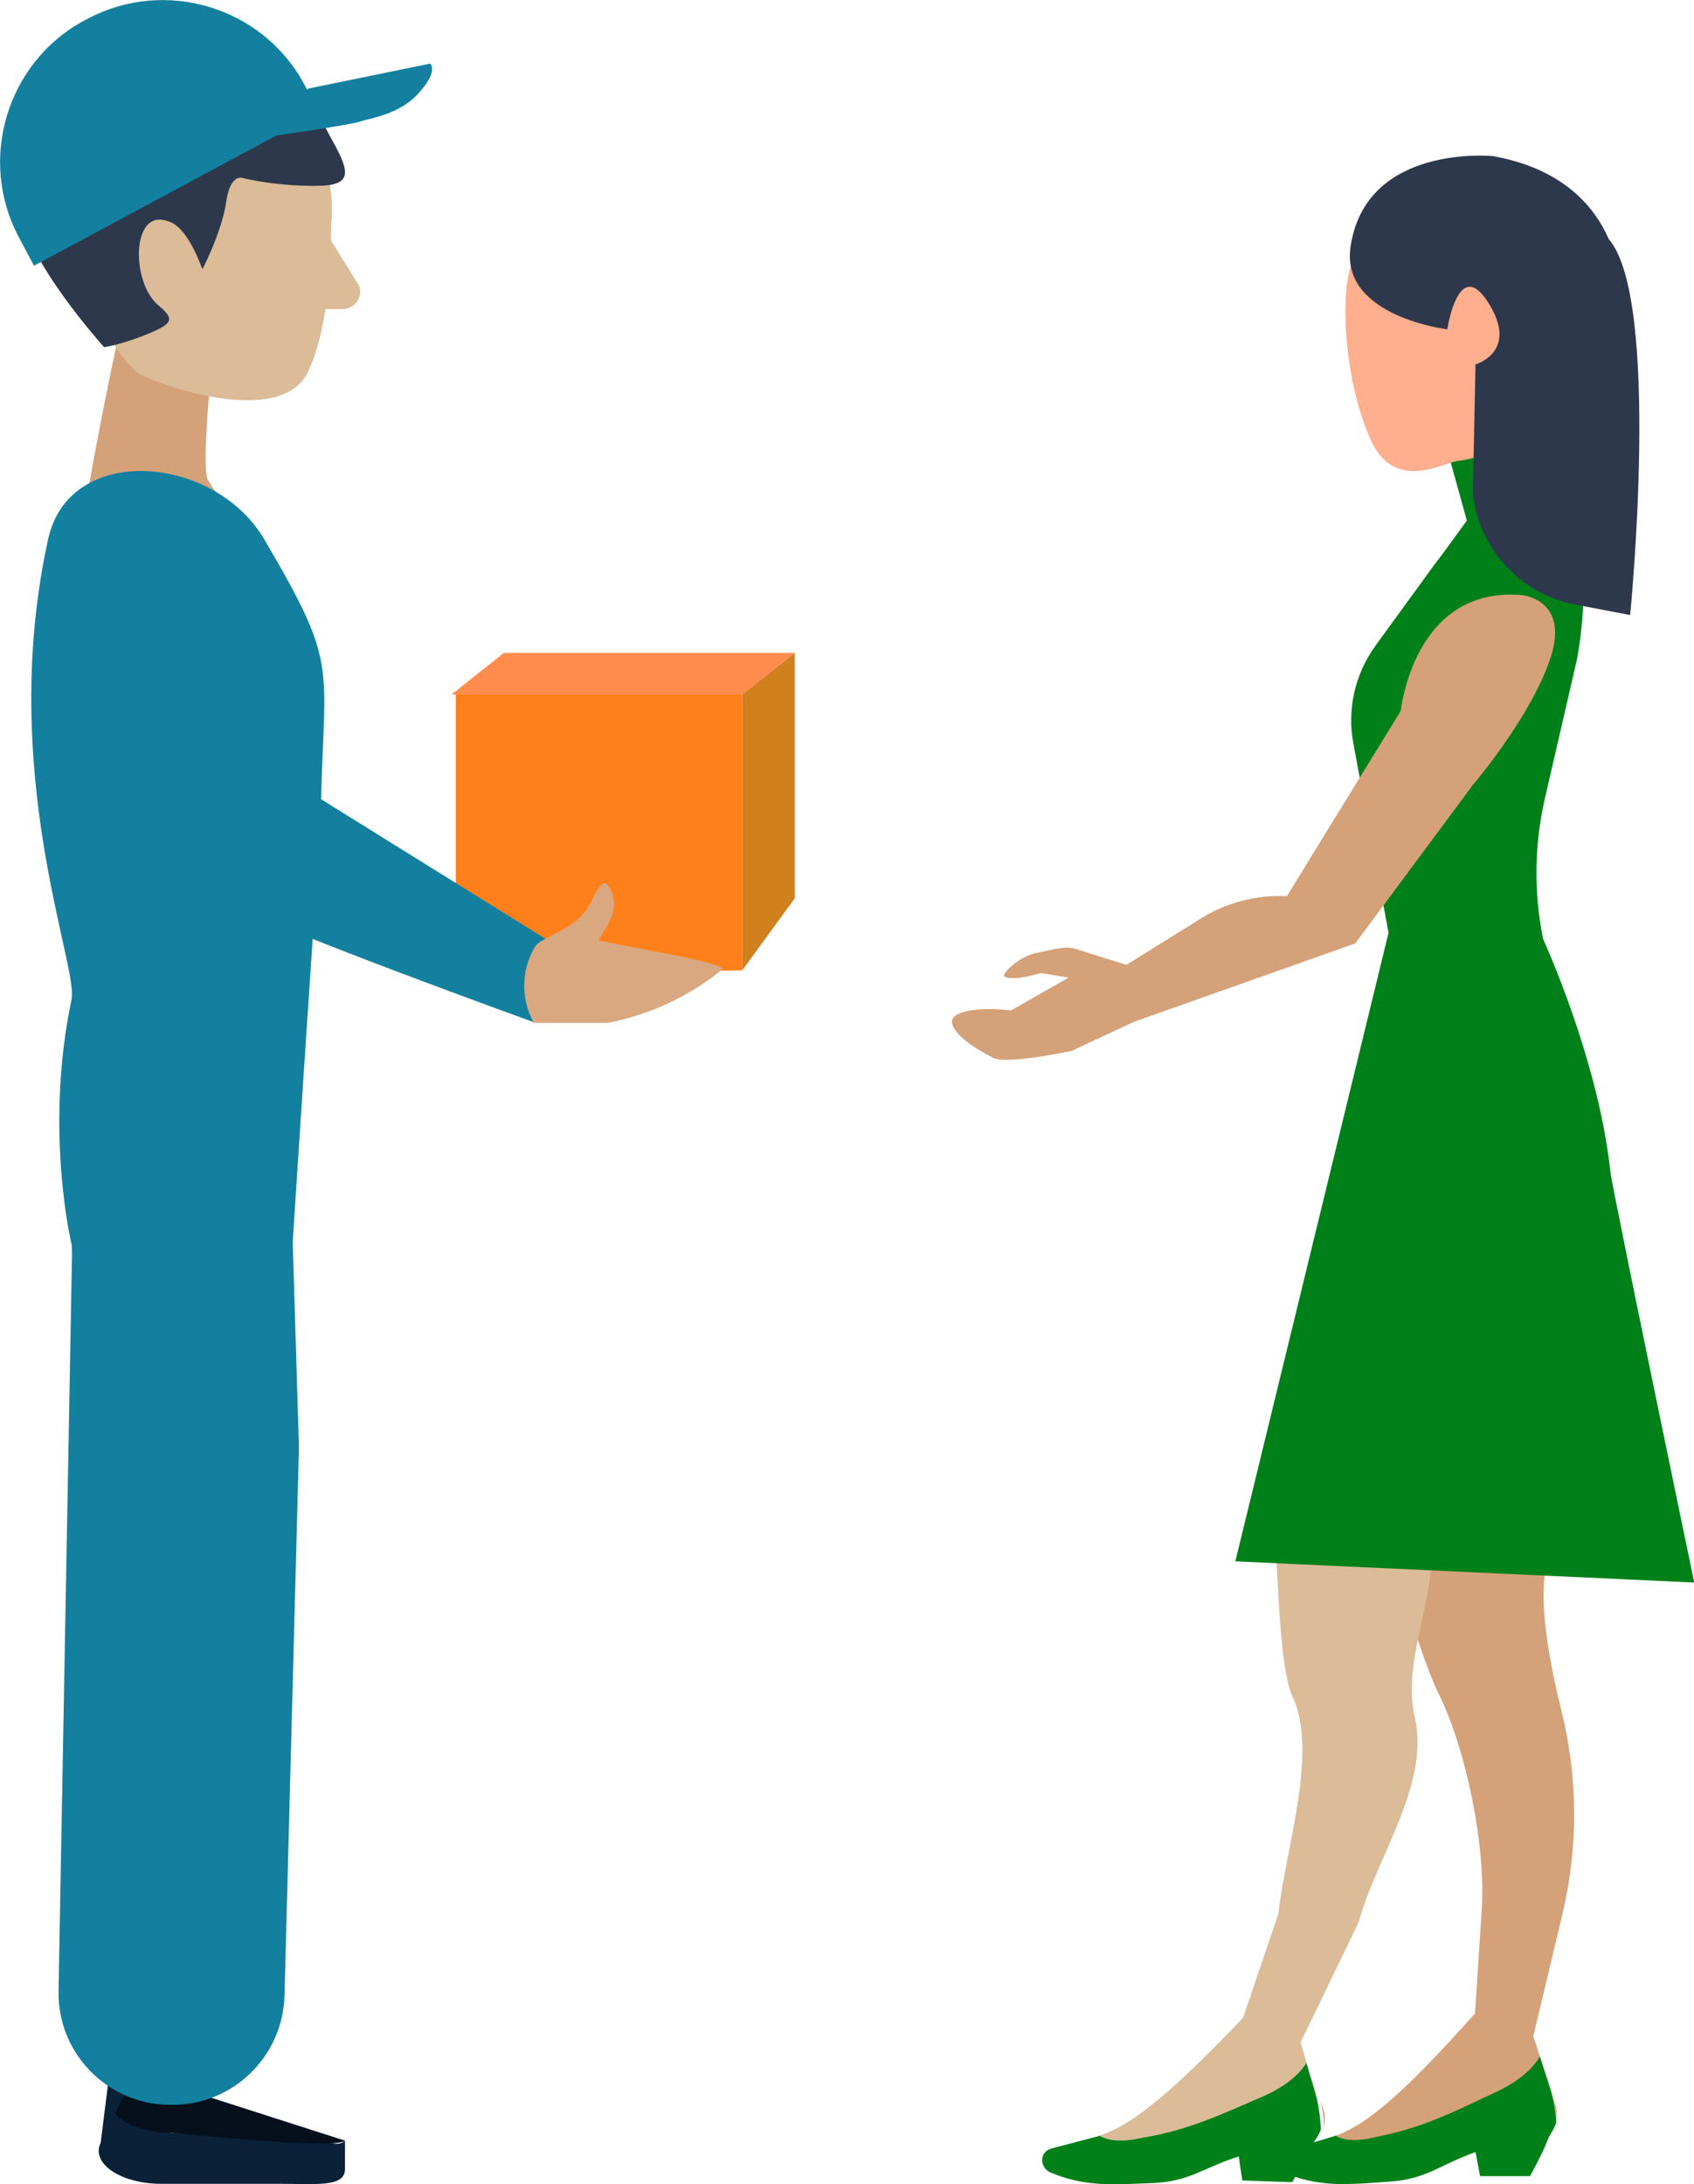 <?xml version="1.0" encoding="utf-8"?>
<!-- Generator: Adobe Illustrator 24.0.0, SVG Export Plug-In . SVG Version: 6.00 Build 0)  -->
<svg version="1.1" id="Layer_1" xmlns="http://www.w3.org/2000/svg" xmlns:xlink="http://www.w3.org/1999/xlink" x="0px" y="0px"
	 width="70.32px" height="90.66px" viewBox="0 0 70.32 90.66" style="enable-background:new 0 0 70.32 90.66;" xml:space="preserve"
	>
<style type="text/css">
	.st0{fill:none;}
	.st1{fill:#0B2137;}
	.st2{fill:#0C141E;}
	.st3{fill:#008018;}
	.st4{fill:#DAA880;}
	.st5{fill:#C88363;}
	.st6{fill:#DBBB98;}
	.st7{fill:#2E384C;}
	.st8{fill:#14809F;}
	.st9{fill:#182933;}
	.st10{fill:#FFAC80;}
	.st11{fill:#CD8054;}
	.st12{fill:#A4806A;}
	.st13{fill:#FFD0BC;}
	.st14{fill:#0A2138;}
	.st15{fill:#05101C;}
	.st16{fill:#D5A178;}
	.st17{fill:#FF8C4D;}
	.st18{fill:#D0801D;}
	.st19{fill:#FF801A;}
	.st20{fill:#CCA880;}
	.st21{fill:#B18980;}
	.st22{fill:#1D283E;}
	.st23{fill:#937341;}
	.st24{fill:#2AACCB;}
	.st25{fill:#578023;}
	.st26{fill:#C9C9CB;}
	.st27{fill:#FFFFFF;}
	.st28{fill:#FFAE8E;}
	.st29{fill-rule:evenodd;clip-rule:evenodd;fill:#008018;}
</style>
<g>
	<g>
		<g>
			<g>
				<g>
					<path class="st14" d="M12.15,88.53H7.13c-1.07,0-1.95-3.84-2.36-4.3l-0.59,4.71C3.76,89.8,5,90.65,6.71,90.65h5.01
						c1.44,0,2.6,0.14,2.6-0.61v-1.17C13.86,89.26,13.08,88.53,12.15,88.53z"/>
				</g>
				<g>
					<path class="st15" d="M5.6,86.06l-0.82,1.68c0.41,0.46,1.29,0.79,2.36,0.79c0,0,6.73,0.72,7.19,0.33L5.6,86.06z"/>
				</g>
			</g>
			<g>
				<path class="st8" d="M7.09,87.37l-0.09,0c-2.57-0.04-4.62-2.16-4.57-4.73l0.56-30.63c-0.35-4.5,8.54-20.82,8.54-20.82
					l0.88,28.88l-0.6,22.78C11.73,85.4,9.63,87.41,7.09,87.37z"/>
			</g>
			<g>
				<path class="st16" d="M4.93,13.9c0,0-1.13,5.01-1.89,10.34c-0.38,2.68,1.49,18.68,1.49,18.68h7.36c0,0,1.05-10.95,0.82-14.04
					c-0.49-6.57-3.06-7.1-4.08-8.96c-0.29-0.52,0.18-4.95,0.18-4.95L4.93,13.9z"/>
			</g>
			<g>
				<path class="st6" d="M13.74,9.37c0.03-0.22,0.04-0.45,0.04-0.68c0-3.16-2.56-5.72-5.72-5.72c-3.16,0-5.72,2.56-5.72,5.72
					c0,0.46,0.06,0.9,0.16,1.32l0,0v0c0.19,0.79,0.53,1.51,1.01,2.13c0.72,1.42,1.67,3.08,2.35,3.42c1.22,0.6,5.88,2.12,6.94-0.15
					C13.85,13.14,13.74,9.37,13.74,9.37L13.74,9.37z"/>
			</g>
			<g>
				<path class="st7" d="M10.11,7.4c0,0-0.54-0.27-0.72,0.98c-0.18,1.25-0.99,2.8-0.99,2.8s-0.54-1.62-1.3-1.95
					c-0.76-0.33-1.16,0.09-1.3,0.86c-0.13,0.76,0.09,2,0.76,2.57c0.67,0.57,0.67,0.75-0.4,1.19c-1.07,0.45-1.84,0.56-1.84,0.56
					s-3.31-3.67-3.45-5.72C0.75,6.64,1.38,2.87,5.68,2.02c4.3-0.85,6.71,1.16,7.63,2.91c0.92,1.75,1.72,2.73,0,2.78
					C11.59,7.76,10.11,7.4,10.11,7.4z"/>
			</g>
			<g>
				<path class="st8" d="M2,22.37c0.88-4,6.88-3.51,8.96,0c3.26,5.53,2.43,5.1,2.35,11.83c-0.38,5.29-1.17,17.5-1.17,17.5H2.98
					c0,0-1.16-4.77-0.01-10.21C3.27,40.1-0.12,32.01,2,22.37z"/>
			</g>
			<g>
				<g>
					<polygon class="st17" points="32.99,27.1 30.81,28.83 18.74,28.83 20.92,27.1 					"/>
				</g>
				<g>
					<polygon class="st18" points="32.99,37.29 30.81,40.28 30.81,28.83 32.99,27.1 					"/>
				</g>
				<g>
					<polygon class="st19" points="30.81,40.28 18.92,40.44 18.92,28.83 30.81,28.83 					"/>
				</g>
			</g>
		</g>
		<g>
			<g>
				<path class="st8" d="M1.41,11.03l11.84-6.36L12.63,3.5C10.9,0.28,6.84-0.94,3.62,0.79L3.5,0.85C0.28,2.58-0.94,6.64,0.79,9.86
					L1.41,11.03z"/>
			</g>
			<g>
				<path class="st8" d="M17.86,2.64c0,0,0.37,0.31-0.52,1.27c-0.81,0.87-2.03,1-2.37,1.13c-0.34,0.13-3.47,0.58-3.47,0.58
					l1.28-1.94L17.86,2.64z"/>
			</g>
		</g>
		<g>
			<path class="st6" d="M13.26,12.84V9.21l1.65,2.66c0.16,0.47-0.19,0.96-0.69,0.96H13.26z"/>
		</g>
		<g>
			<g>
				<path class="st8" d="M22.63,38.96l-9.89-6.15c0,0-3.25-7.87-3.66-8.64c-0.59-1.1-1.68-1.84-2.92-1.99l-0.02,0
					c0,0-0.36,0.03-0.54,0.05c-1.77,0.17-2.58,3.47-1.75,5.04c2.68,5.04,6.66,10.58,6.66,10.58c0.51,0.55,11.67,4.59,11.67,4.59
					L22.63,38.96z"/>
			</g>
			<g>
				<path class="st4" d="M22.14,39.42l-0.01,0.02c-0.47,0.88-0.49,1.93-0.06,2.84l0.09,0.18h3.07c2.96-0.57,4.75-2.23,4.75-2.23
					c0-0.3-3.57-0.85-5.07-1.18c-0.29-0.06,1.18-1.16,0.29-2.34c-0.14-0.18-0.4,0.15-0.58,0.56c-0.49,1.08-1.15,1.22-2.1,1.77
					C22.36,39.11,22.22,39.25,22.14,39.42z"/>
			</g>
		</g>
	</g>
	<g>
		<g>
			<g>
				<g>
					<g>
						<g>
							<path class="st16" d="M64.6,87.47l-0.2-0.62c0.09,0.36,0.17,0.78,0.2,1.23C64.61,87.89,64.62,87.69,64.6,87.47z"/>
						</g>
					</g>
				</g>
				<g>
					<g>
						<g>
							<g>
								<path class="st16" d="M65.13,49.45c-0.02-0.23-5.01,0-5.01,0c-3.07,0.48-2.88,9.8-2.37,14.53c0.13,1.25,1.38,5.14,1.94,6.27
									l0.02,0.04c1.16,2.33,1.97,6.35,1.8,8.95l-0.28,4.34c-1.19,1.3-3.44,3.88-5.14,4.78c-0.23,0.12-0.45,0.23-0.66,0.3
									c0.3,0.17,0.79,0.27,1.63,0.07c0.12-0.03,0.24-0.05,0.36-0.08c1.86-0.4,3.31-0.64,4.68-1.27c1.46-0.67,1.96-1.59,1.96-1.59
									l-0.41-1.27l1.2-5.03c0.67-2.79,0.66-5.69-0.03-8.47c-0.01-0.03-0.02-0.06-0.02-0.08c-0.66-2.66-0.91-4.89-0.58-6
									L65.13,49.45z"/>
							</g>
						</g>
					</g>
					<g>
						<g>
							<g>
								<path class="st16" d="M64.06,85.79L64.06,85.79l0.35,1.07C64.24,86.22,64.06,85.79,64.06,85.79z"/>
							</g>
						</g>
					</g>
				</g>
				<g>
					<g>
						<g>
							<path class="st3" d="M64.6,88.08c-0.03-0.45-0.11-0.87-0.2-1.23l-0.48-1.49c0,0-0.38,0.82-1.84,1.49
								c-1.37,0.63-2.8,1.4-4.66,1.79c-0.12,0.03-0.25,0.05-0.36,0.08c-0.84,0.2-1.33,0.1-1.63-0.07c-0.01,0-0.03,0.01-0.04,0.02
								l-1.96,0.59c-0.49,0.17-0.44,0.81,0.05,1c1.49,0.57,2.7,0.39,4.17,0.3c1.57-0.1,2.07-0.68,3.6-1.23l0.19,1h2.07
								c0,0,0.52-0.92,0.73-1.49C64.28,88.69,64.61,88.23,64.6,88.08z"/>
						</g>
					</g>
				</g>
			</g>
			<g>
				<g>
					<g>
						<g>
							<path class="st16" d="M54.99,87.76l-0.18-0.63c0.08,0.36,0.14,0.78,0.16,1.23C54.99,88.17,55,87.98,54.99,87.76z"/>
						</g>
					</g>
				</g>
				<g>
					<g>
						<g>
							<g>
								<path class="st6" d="M63.94,49.77c-0.02-0.23-5.01-0.16-5.01-0.16c-3.09,0.38-6.34,9.7-5.98,14.45
									c0.09,1.25,0.17,5.19,0.69,6.33l0.02,0.04c1.08,2.36-0.33,6.41-0.59,9l-1.47,4.33c-1.23,1.26-3.57,3.76-5.29,4.61
									c-0.24,0.11-0.46,0.21-0.67,0.28c0.29,0.18,0.78,0.29,1.62,0.12c0.12-0.02,0.24-0.04,0.37-0.07
									c1.87-0.34,3.33-0.53,4.72-1.11c1.48-0.62,2.01-1.53,2.01-1.53l-0.37-1.28l2.41-4.99c0.76-2.76,2.94-5.67,2.34-8.47
									c-0.01-0.03-0.01-0.06-0.02-0.09c-0.43-1.97,0.48-4,0.67-6.01L63.94,49.77z"/>
							</g>
						</g>
					</g>
					<g>
						<g>
							<g>
								<path class="st16" d="M54.36,86.06L54.36,86.06l0.31,1.08C54.54,86.5,54.36,86.06,54.36,86.06z"/>
							</g>
						</g>
					</g>
				</g>
				<g>
					<g>
						<g>
							<path class="st3" d="M54.83,88.37c-0.02-0.45-0.08-0.87-0.16-1.23l-0.44-1.51c0,0-0.41,0.81-1.89,1.43
								c-1.39,0.59-2.84,1.31-4.71,1.64c-0.12,0.02-0.25,0.04-0.37,0.07c-0.84,0.17-1.33,0.05-1.62-0.12
								c-0.01,0-0.03,0.01-0.04,0.02l-1.98,0.52c-0.49,0.16-0.47,0.8,0.01,1c1.47,0.61,2.68,0.48,4.16,0.43
								c1.57-0.05,2.09-0.61,3.63-1.11l0.15,1l2.07,0.07c0,0,0.55-0.9,0.78-1.46C54.49,88.97,54.84,88.51,54.83,88.37z"/>
						</g>
					</g>
				</g>
			</g>
			<g>
				<g>
					<g>
						<g>
							<path class="st3" d="M60.95,23.11c1.31-0.92,2.21-1.57,3.16-1.69c0.42-0.05,0.89-0.14,1.29-0.21
								c-0.08-0.37-0.16-0.74-0.26-1.11l-2.68-2.78l-2.24,1.87l0.67,2.42l-1.37,1.88C59.88,23.55,60.36,23.52,60.95,23.11z"/>
						</g>
					</g>
				</g>
				<g>
					<g>
						<g>
							<path class="st3" d="M65.46,27.38c0.38-2.05,0.36-4.15-0.06-6.18c-0.4,0.08-0.99-0.05-1.4,0c-0.95,0.12-3.05,0.31-4.48,2.27
								L57.1,26.8c-0.85,1.17-1.19,2.64-0.92,4.06l1.46,7.86l-6.36,26.09l19.05,0.88c0,0-3.41-16.38-3.48-17.04
								c-0.5-4.7-2.79-9.66-2.79-9.66c-0.4-1.95-0.37-3.96,0.08-5.89L65.46,27.38z"/>
						</g>
					</g>
				</g>
			</g>
			<g>
				<g>
					<g>
						<path class="st28" d="M66.66,14.71c1.43-2.75-0.51-6.12-3.43-7.15c-2.92-1.02-6.12,0.51-7.14,3.43
							c-0.48,1.38-0.26,4.9,0.81,7.27c0.96,2.13,2.87,1.02,3.57,0.88C60.46,19.15,64.58,18.73,66.66,14.71z"/>
					</g>
				</g>
			</g>
			<g>
				<g>
					<g>
						<path class="st7" d="M61.97,6.48c0,0-5.29-0.53-5.91,3.78c-0.41,2.88,4.02,3.41,4.02,3.41l0,0c0,0,0.48-3.22,1.79-0.96
							c1.12,1.93-0.63,2.42-0.63,2.42s0.46,1.37,0.75,1.74c0.44,0.57,0.75,1.53,1.92,1.03c1.44-0.61,2.86-2.5,3.25-4.86
							C67.55,10.7,66.44,7.27,61.97,6.48z"/>
					</g>
				</g>
			</g>
			<g>
				<g>
					<g>
						<path class="st7" d="M65.41,25.1l2.26,0.43c0,0,1.3-13.13-0.9-15.62c-2.2-2.49-3.75,5.26-3.75,5.26l-1.77-0.03l-0.11,5.33
							C61.38,22.78,63.12,24.67,65.41,25.1z"/>
					</g>
				</g>
			</g>
		</g>
		<g>
			<g>
				<path class="st16" d="M63.16,24.7c0,0,2,0.16,1.21,2.59c-0.79,2.44-3.25,5.32-3.25,5.32l-4.86,6.55l-9.2,3.26l-2.57,1.2
					c0,0-2.69,0.58-3.26,0.29c-1.42-0.71-2.04-1.47-1.54-1.77c0.67-0.41,2.28-0.2,2.28-0.2l2.39-1.36l-1.14-0.19
					c0,0-1.22,0.37-1.53,0.14c-0.13-0.1,0.63-0.83,1.28-0.96c0.96-0.2,1.29-0.34,1.84-0.13l1.95,0.61l3.1-1.93
					c1.06-0.66,2.29-0.98,3.54-0.92l0.02,0l4.72-7.68C58.16,29.5,58.66,24.34,63.16,24.7z"/>
			</g>
		</g>
	</g>
</g>
</svg>
